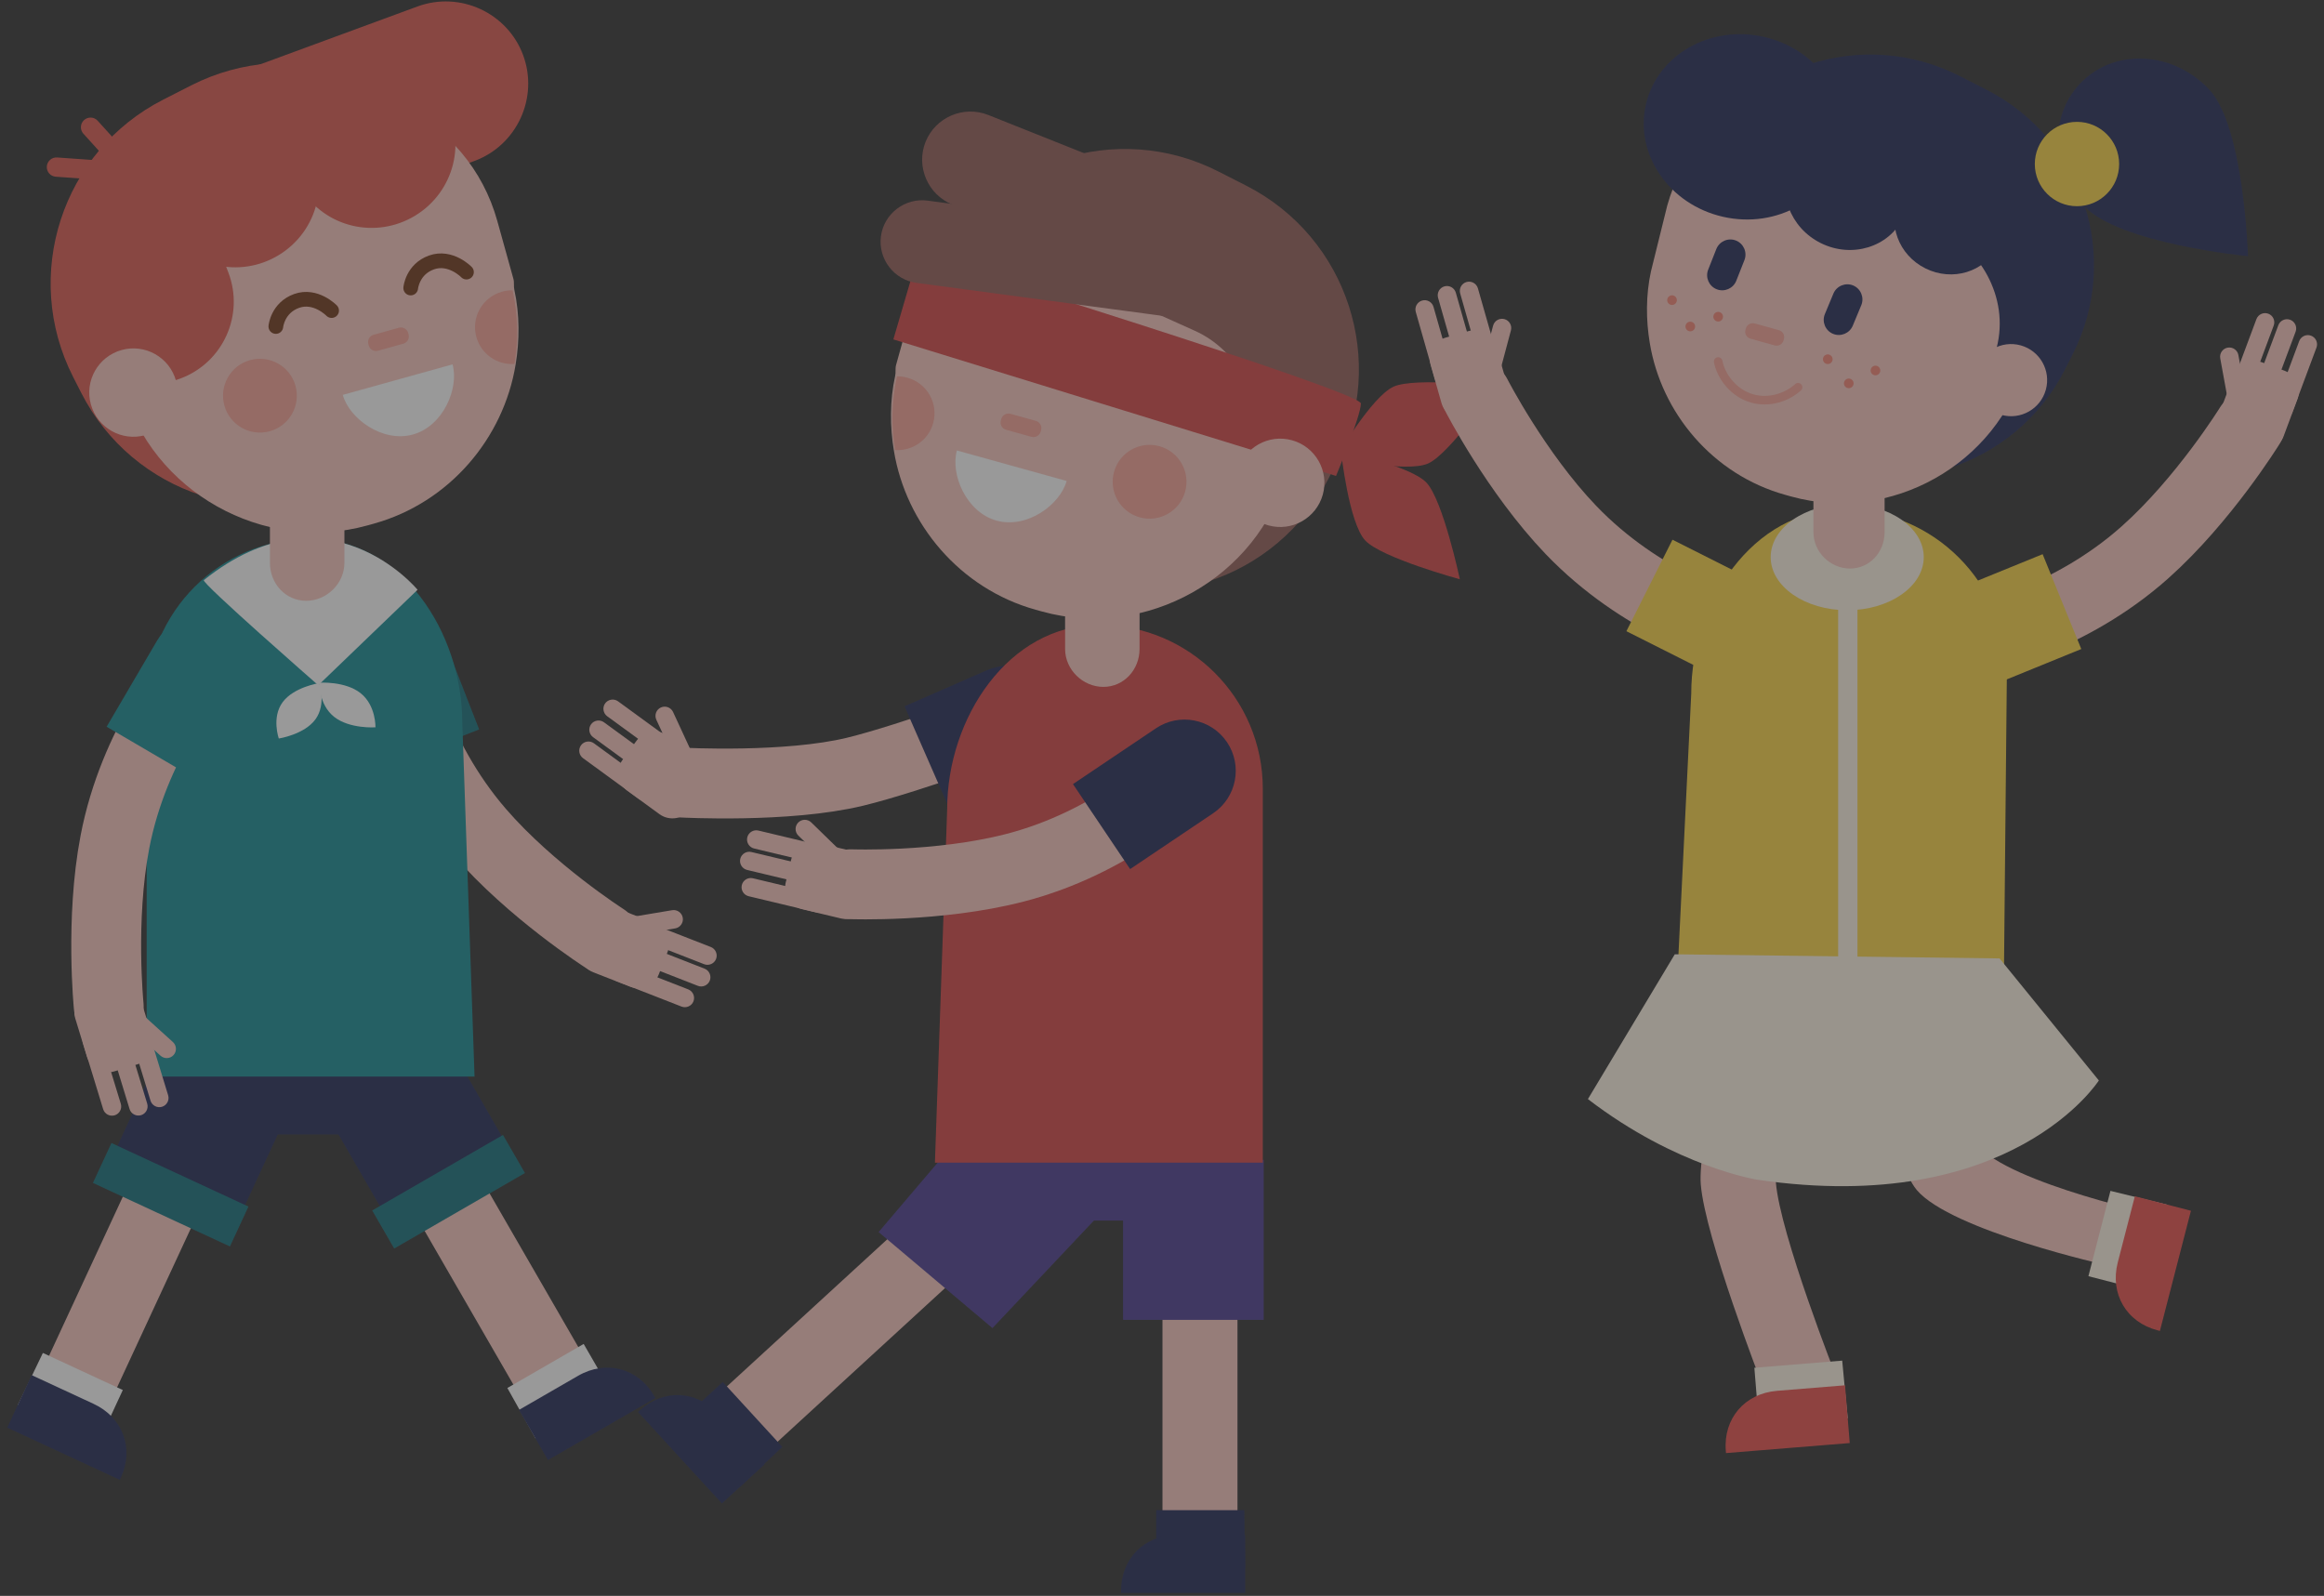 <svg
  width="166"
  height="114"
  viewBox="0 0 166 114"
  fill="none"
  xmlns="http://www.w3.org/2000/svg">
  <rect x="0" y="0" width="166" height="114" fill="#333333" stroke="none"/>
  <g opacity="0.5">
    <path
      d="M61.182 60.871L58.415 60.21C57.575 60.009 56.723 60.533 56.522 61.373L56.121 63.051C55.92 63.891 56.444 64.743 57.284 64.944L60.051 65.605C60.891 65.806 61.743 65.283 61.944 64.443L62.345 62.764C62.546 61.924 62.023 61.072 61.182 60.871Z"
      fill="#F9C8C0"/>
    <path
      d="M58.605 63.892L53.78 62.739C53.428 62.655 53.071 62.874 52.987 63.227C52.903 63.579 53.122 63.936 53.474 64.02L58.298 65.173C58.65 65.257 59.008 65.038 59.092 64.686C59.176 64.333 58.957 63.976 58.605 63.892Z"
      fill="#F9C8C0"/>
    <path
      d="M57.544 61.788L53.671 60.863C53.319 60.779 52.962 60.998 52.877 61.35C52.793 61.702 53.013 62.059 53.365 62.144L57.238 63.069C57.59 63.154 57.947 62.934 58.032 62.582C58.116 62.23 57.897 61.872 57.544 61.788Z"
      fill="#F9C8C0"/>
    <path
      d="M58.755 60.425L54.171 59.33C53.819 59.246 53.462 59.465 53.377 59.817C53.293 60.17 53.513 60.527 53.865 60.611L58.449 61.707C58.801 61.791 59.159 61.571 59.243 61.219C59.328 60.867 59.108 60.51 58.755 60.425Z"
      fill="#F9C8C0"/>
    <path
      d="M61.321 62.038L57.946 58.748C57.686 58.495 57.267 58.5 57.014 58.759C56.761 59.019 56.767 59.438 57.026 59.691L60.401 62.981C60.66 63.234 61.079 63.229 61.332 62.969C61.585 62.71 61.58 62.291 61.321 62.038Z"
      fill="#F9C8C0"/>
    <path
      d="M49.975 54.226L47.677 52.549C46.979 52.04 45.991 52.194 45.482 52.892L44.464 54.286C43.955 54.984 44.109 55.972 44.807 56.482L47.105 58.159C47.803 58.668 48.791 58.514 49.301 57.816L50.318 56.422C50.827 55.723 50.673 54.736 49.975 54.226Z"
      fill="#F9C8C0"/>
    <path
      d="M46.428 56.019L42.421 53.095C42.129 52.882 41.714 52.946 41.501 53.239C41.287 53.531 41.352 53.945 41.645 54.159L45.651 57.083C45.944 57.296 46.358 57.231 46.571 56.939C46.785 56.647 46.72 56.233 46.428 56.019Z"
      fill="#F9C8C0"/>
    <path
      d="M46.357 53.943L43.14 51.595C42.847 51.382 42.433 51.446 42.22 51.739C42.006 52.032 42.071 52.445 42.363 52.659L45.58 55.007C45.873 55.22 46.287 55.155 46.5 54.863C46.715 54.57 46.65 54.156 46.357 53.943Z"
      fill="#F9C8C0"/>
    <path
      d="M47.955 52.878L44.148 50.099C43.855 49.886 43.441 49.951 43.227 50.243C43.014 50.536 43.079 50.95 43.371 51.164L47.179 53.942C47.471 54.156 47.885 54.091 48.099 53.798C48.312 53.506 48.247 53.092 47.955 52.878Z"
      fill="#F9C8C0"/>
    <path
      d="M50.055 55.139L48.076 50.861C47.924 50.532 47.531 50.388 47.202 50.539C46.873 50.692 46.729 51.085 46.881 51.413L48.859 55.692C49.011 56.02 49.405 56.165 49.734 56.013C50.062 55.861 50.207 55.468 50.055 55.139Z"
      fill="#F9C8C0"/>
    <path
      d="M72.739 51.306C72.739 51.306 64.999 54.176 61.08 55.126C56.204 56.308 48.734 55.904 48.734 55.904"
      stroke="#F9C8C0"
      stroke-width="4.989"
      stroke-miterlimit="10"
      stroke-linecap="round"
      stroke-linejoin="round"/>
    <path
      d="M67.71 57.535L64.609 50.453L70.478 47.884C72.434 47.027 74.713 47.919 75.569 49.874C76.426 51.83 75.534 54.109 73.579 54.965L67.71 57.535Z"
      fill="#242B57"/>
    <path
      d="M83.034 109.058H88.391V82.462H83.034V109.058Z"
      fill="#F9C8C0"/>
    <path
      d="M88.88 107.876C88.88 108.467 88.941 112.013 88.941 112.013H82.586V107.876H88.88Z"
      fill="#242B57"/>
    <path
      d="M80.078 113.786H88.944V109.649H84.067C81.757 109.649 80.078 111.313 80.078 113.624V113.786H80.078Z"
      fill="#242B57"/>
    <path
      d="M51.042 99.846L54.664 103.793L74.26 85.812L70.638 81.865L51.042 99.846Z"
      fill="#F9C8C0"/>
    <path
      d="M55.882 103.358C55.447 103.757 52.875 106.199 52.875 106.199L48.578 101.517L51.627 98.72L55.882 103.358Z"
      fill="#242B57"/>
    <path
      d="M45.57 100.866L51.564 107.398L54.613 104.601L51.316 101.008C49.754 99.306 47.393 99.194 45.691 100.756L45.57 100.866Z"
      fill="#242B57"/>
    <path
      d="M70.89 94.871L62.758 88.012L67.631 82.285L79.784 85.442L70.89 94.871Z"
      fill="#4D3E91"/>
    <path
      d="M90.266 82.857H80.219V94.282H90.266V82.857Z"
      fill="#4D3E91"/>
    <path
      d="M90.022 82.461H68.859V87.19H90.022V82.461Z"
      fill="#4D3E91"/>
    <path
      d="M90.2 83.053H66.781L67.656 57.786C67.656 51.319 72.024 44.636 78.491 44.636C84.958 44.636 90.2 49.878 90.2 56.345L90.2 83.053Z"
      fill="#D64747"/>
    <path
      d="M75.065 40.648L73.081 39.637C65.83 35.943 62.946 27.071 66.64 19.82L67.214 18.693C70.908 11.442 79.78 8.558 87.031 12.252L89.016 13.263C96.266 16.957 99.15 25.829 95.456 33.08L94.882 34.207C91.189 41.458 82.316 44.342 75.065 40.648Z"
      fill="#965F5A"/>
    <path
      d="M65.155 21.939L64.005 26.075C63.935 26.327 63.999 26.608 63.939 26.853C63.551 28.628 63.563 30.492 63.85 32.2C64.708 37.429 68.559 42.05 73.979 43.557L74.427 43.681C81.862 45.748 89.841 41.267 91.908 33.831L93.058 29.694C95.124 22.258 90.41 14.998 82.974 12.931L82.527 12.807C75.091 10.741 67.222 14.503 65.155 21.939Z"
      fill="#F9C8C0"/>
    <path
      d="M68.349 32.179C67.874 33.887 69.014 36.587 71.179 37.189C73.344 37.791 75.715 36.066 76.189 34.358L68.349 32.179Z"
      fill="white"/>
    <path
      opacity="0.66"
      d="M71.862 30.7L73.675 31.204C73.961 31.283 74.257 31.116 74.336 30.83L74.365 30.726C74.445 30.44 74.277 30.144 73.991 30.065L72.178 29.561C71.893 29.481 71.597 29.648 71.517 29.934L71.488 30.039C71.409 30.325 71.577 30.621 71.862 30.7Z"
      fill="#F59082"/>
    <path
      opacity="0.66"
      d="M79.573 33.709C79.184 35.112 80.005 36.565 81.407 36.955C82.81 37.345 84.263 36.524 84.653 35.121C85.043 33.718 84.222 32.265 82.819 31.875C81.416 31.485 79.963 32.306 79.573 33.709Z"
      fill="#F59082"/>
    <path
      opacity="0.66"
      d="M64.065 26.888C63.677 28.662 63.646 30.44 63.933 32.148C65.161 32.236 66.315 31.453 66.656 30.226C67.047 28.82 66.223 27.374 64.817 26.983C64.565 26.913 64.312 26.878 64.065 26.888Z"
      fill="#F59082"/>
    <path
      d="M78.821 49.068H78.803C80.284 49.068 81.397 47.835 81.397 46.354V40.203H76.078V46.354C76.078 47.835 77.34 49.068 78.821 49.068Z"
      fill="#F9C8C0"/>
    <path
      d="M80.27 19.493L68.035 14.613C66.275 13.911 65.409 11.897 66.111 10.137C66.813 8.377 68.828 7.511 70.588 8.213L82.823 13.093C84.583 13.795 85.448 15.809 84.746 17.569C84.044 19.329 82.03 20.195 80.27 19.493Z"
      fill="#965F5A"/>
    <path
      d="M78.835 20.699L85.335 23.624C88.444 25.023 90.164 28.393 89.474 31.731L90.656 38.233C90.656 38.233 94.005 35.474 95.384 29.367C96.763 23.26 93.02 10.848 78.047 12.03L78.835 20.699Z"
      fill="#965F5A"/>
    <path
      d="M63.812 24.245L95.432 33.997C95.432 33.997 97.206 29.712 97.206 28.825C97.206 27.939 65.586 18.187 65.586 18.187L63.812 24.245Z"
      fill="#D64747"/>
    <path
      d="M88.405 33.645C87.939 35.324 88.921 37.063 90.6 37.53C92.279 37.996 94.018 37.014 94.485 35.335C94.951 33.656 93.969 31.917 92.29 31.45C90.611 30.983 88.872 31.966 88.405 33.645Z"
      fill="#F9C8C0"/>
    <path
      d="M84.045 55.693C84.045 55.693 79.524 60.184 72.463 61.997C66.996 63.4 60.773 63.164 60.773 63.164"
      stroke="#F9C8C0"
      stroke-width="4.989"
      stroke-miterlimit="10"
      stroke-linecap="round"
      stroke-linejoin="round"/>
    <path
      d="M80.723 62.082L76.641 56.011L82.568 52.025C84.245 50.897 86.518 51.343 87.645 53.019C88.773 54.696 88.328 56.969 86.651 58.096L80.723 62.082Z"
      fill="#242B57"/>
    <path
      d="M83.791 22.665L65.469 20.208C63.853 19.991 62.708 18.492 62.925 16.876C63.141 15.26 64.641 14.115 66.257 14.332L84.579 16.789C86.195 17.006 87.34 18.505 87.124 20.121C86.907 21.737 85.407 22.882 83.791 22.665Z"
      fill="#965F5A"/>
    <path
      d="M97.522 38.613C96.344 37.368 95.789 32.257 95.789 32.257C95.789 32.257 100.715 33.236 101.892 34.481C103.07 35.726 104.275 41.378 104.275 41.378C104.275 41.378 98.699 39.859 97.522 38.613Z"
      fill="#D64747"/>
    <path
      d="M102.019 33.103C100.458 33.81 95.445 32.668 95.445 32.668C95.445 32.668 97.977 28.33 99.538 27.623C101.099 26.917 106.835 27.621 106.835 27.621C106.835 27.621 103.58 32.396 102.019 33.103Z"
      fill="#D64747"/>
    <path
      d="M33.882 11.5L20.843 16.297C20.818 16.307 20.79 16.294 20.78 16.268L16.753 5.323C16.744 5.297 16.757 5.269 16.782 5.26L29.821 0.463C32.857 -0.654 36.254 0.916 37.37 3.951C38.487 6.986 36.918 10.383 33.882 11.5Z"
      fill="#DD5C52"/>
    <path
      d="M44.145 64.919L46.795 65.954C47.6 66.269 48.001 67.185 47.687 67.989L47.059 69.596C46.744 70.401 45.829 70.803 45.024 70.488L42.374 69.453C41.569 69.139 41.168 68.223 41.482 67.418L42.11 65.811C42.424 65.006 43.34 64.605 44.145 64.919Z"
      fill="#F9C8C0"/>
    <path
      d="M44.539 68.871L49.159 70.676C49.496 70.808 49.664 71.192 49.532 71.529C49.401 71.866 49.017 72.035 48.679 71.903L44.059 70.098C43.722 69.966 43.554 69.582 43.685 69.245C43.817 68.907 44.201 68.739 44.539 68.871Z"
      fill="#F9C8C0"/>
    <path
      d="M46.617 67.746L50.326 69.195C50.663 69.327 50.832 69.711 50.7 70.048C50.568 70.385 50.184 70.554 49.847 70.422L46.138 68.973C45.8 68.841 45.632 68.457 45.764 68.12C45.895 67.782 46.279 67.614 46.617 67.746Z"
      fill="#F9C8C0"/>
    <path
      d="M46.382 65.934L50.773 67.649C51.11 67.781 51.279 68.165 51.147 68.502C51.015 68.84 50.631 69.008 50.294 68.876L45.903 67.161C45.566 67.029 45.398 66.645 45.529 66.308C45.661 65.97 46.045 65.802 46.382 65.934Z"
      fill="#F9C8C0"/>
    <path
      d="M43.362 65.797L48.011 65.019C48.368 64.959 48.71 65.202 48.769 65.56C48.829 65.917 48.586 66.258 48.229 66.318L43.58 67.096C43.222 67.155 42.881 66.912 42.822 66.555C42.762 66.198 43.005 65.857 43.362 65.797Z"
      fill="#F9C8C0"/>
    <path
      d="M28.328 47.625C28.328 47.625 29.48 53.892 34.245 59.409C37.935 63.68 43.181 67.035 43.181 67.035"
      stroke="#F9C8C0"
      stroke-width="4.989"
      stroke-miterlimit="10"
      stroke-linecap="round"
      stroke-linejoin="round"/>
    <path
      d="M27.409 54.767L34.225 52.108L31.63 45.453C30.896 43.571 28.775 42.64 26.893 43.374C25.01 44.108 24.079 46.229 24.814 48.111L27.409 54.767Z"
      fill="#16727D"/>
    <path
      d="M19.055 76.053L14.195 73.799L3.004 97.926L7.864 100.18L19.055 76.053Z"
      fill="#F9C8C0"/>
    <path
      d="M3.063 96.646C2.814 97.182 1.267 100.374 1.267 100.374L7.032 103.048L8.773 99.295L3.063 96.646Z"
      fill="white"/>
    <path
      d="M8.559 105.713L0.517 101.983L2.258 98.23L6.682 100.282C8.777 101.254 9.6 103.47 8.628 105.566L8.559 105.713Z"
      fill="#242B57"/>
    <path
      d="M7.518 83.731L16.633 87.959L21.44 77.595L12.325 73.367L7.518 83.731Z"
      fill="#242B57"/>
    <path
      d="M28.6 74.216L23.961 76.894L37.259 99.927L41.898 97.248L28.6 74.216Z"
      fill="#F9C8C0"/>
    <path
      d="M36.24 99.15C36.535 99.662 38.256 102.763 38.256 102.763L43.759 99.586L41.691 96.003L36.24 99.15Z"
      fill="white"/>
    <path
      d="M46.817 99.866L39.139 104.299L37.07 100.716L41.294 98.278C43.294 97.123 45.58 97.724 46.735 99.725L46.817 99.866Z"
      fill="#242B57"/>
    <path
      d="M28.236 88.073L36.938 83.049L31.225 73.155L22.524 78.179L28.236 88.073Z"
      fill="#242B57"/>
    <path
      d="M10.65 81.04H31.812V76.311H10.65V81.04Z"
      fill="#242B57"/>
    <path
      d="M10.477 76.903H33.896L33.021 51.636C33.021 45.169 28.653 38.486 22.186 38.486C15.719 38.486 10.477 43.728 10.477 50.195L10.477 76.903Z"
      fill="#178D96"/>
    <path
      d="M10.036 71.344L10.867 74.064C11.12 74.891 10.65 75.773 9.824 76.026L8.174 76.53C7.348 76.783 6.465 76.313 6.212 75.487L5.381 72.766C5.128 71.94 5.598 71.057 6.424 70.805L8.074 70.3C8.901 70.048 9.784 70.517 10.036 71.344Z"
      fill="#F9C8C0"/>
    <path
      d="M7.179 74.105L8.629 78.848C8.734 79.195 8.538 79.564 8.191 79.67C7.845 79.776 7.475 79.579 7.369 79.233L5.919 74.49C5.813 74.143 6.01 73.773 6.357 73.667C6.703 73.562 7.073 73.758 7.179 74.105Z"
      fill="#F9C8C0"/>
    <path
      d="M9.351 75.03L10.515 78.838C10.621 79.185 10.424 79.555 10.078 79.661C9.731 79.767 9.361 79.57 9.255 79.223L8.091 75.415C7.985 75.068 8.182 74.698 8.529 74.593C8.875 74.487 9.245 74.683 9.351 75.03Z"
      fill="#F9C8C0"/>
    <path
      d="M10.632 73.732L12.01 78.24C12.116 78.586 11.919 78.956 11.573 79.062C11.226 79.168 10.856 78.971 10.75 78.624L9.372 74.117C9.266 73.77 9.463 73.4 9.81 73.294C10.156 73.188 10.526 73.385 10.632 73.732Z"
      fill="#F9C8C0"/>
    <path
      d="M8.858 71.274L12.351 74.438C12.62 74.681 12.641 75.1 12.397 75.368C12.154 75.637 11.736 75.657 11.467 75.414L7.974 72.25C7.705 72.007 7.684 71.588 7.928 71.32C8.171 71.051 8.589 71.031 8.858 71.274Z"
      fill="#F9C8C0"/>
    <path
      d="M13.78 48.202C13.78 48.202 9.579 52.992 8.207 60.152C7.145 65.695 7.767 71.891 7.767 71.891"
      stroke="#F9C8C0"
      stroke-width="4.989"
      stroke-miterlimit="10"
      stroke-linecap="round"
      stroke-linejoin="round"/>
    <path
      d="M7.617 51.913L13.93 55.611L17.541 49.447C18.562 47.704 17.977 45.463 16.234 44.442C14.491 43.421 12.249 44.006 11.228 45.749L7.617 51.913Z"
      fill="#178D96"/>
    <path
      d="M14.559 41.441C14.342 41.614 22.735 48.951 22.735 48.951L29.827 42.13C29.827 42.13 23.424 34.348 14.559 41.441Z"
      fill="white"/>
    <path
      d="M25.617 34.499L27.601 33.488C34.852 29.794 37.736 20.922 34.042 13.671L33.468 12.544C29.774 5.293 20.902 2.409 13.651 6.103L11.667 7.114C4.416 10.807 1.532 19.679 5.226 26.93L5.8 28.058C9.494 35.308 18.366 38.192 25.617 34.499Z"
      fill="#DD5C52"/>
    <path
      d="M35.523 15.789L36.673 19.925C36.743 20.177 36.679 20.458 36.739 20.704C37.127 22.478 37.115 24.343 36.828 26.051C35.971 31.279 32.12 35.9 26.699 37.407L26.252 37.531C18.816 39.598 10.838 35.117 8.771 27.681L7.621 23.544C5.554 16.108 10.269 8.849 17.704 6.782L18.151 6.657C25.587 4.591 33.456 8.353 35.523 15.789Z"
      fill="#F9C8C0"/>
    <path
      d="M32.325 26.028C32.8 27.737 31.659 30.437 29.495 31.039C27.329 31.64 24.959 29.916 24.484 28.208L32.325 26.028Z"
      fill="white"/>
    <path
      opacity="0.66"
      d="M28.811 24.551L26.999 25.054C26.713 25.134 26.417 24.967 26.338 24.681L26.309 24.576C26.23 24.291 26.396 23.995 26.682 23.916L28.495 23.411C28.781 23.332 29.077 23.499 29.156 23.785L29.185 23.89C29.264 24.175 29.097 24.471 28.811 24.551Z"
      fill="#F59082"/>
    <path
      opacity="0.66"
      d="M21.106 27.559C21.496 28.962 20.675 30.415 19.272 30.805C17.87 31.195 16.417 30.374 16.027 28.971C15.637 27.568 16.458 26.115 17.86 25.725C19.263 25.336 20.716 26.157 21.106 27.559Z"
      fill="#F59082"/>
    <path
      opacity="0.66"
      d="M36.618 20.738C37.006 22.513 37.037 24.29 36.75 25.999C35.522 26.086 34.368 25.304 34.027 24.077C33.636 22.671 34.46 21.225 35.866 20.834C36.118 20.764 36.371 20.728 36.618 20.738Z"
      fill="#F59082"/>
    <path
      d="M21.858 42.918H21.875C20.394 42.918 19.281 41.685 19.281 40.204V34.052H24.601V40.204C24.601 41.685 23.339 42.918 21.858 42.918Z"
      fill="#F9C8C0"/>
    <path
      d="M21.353 14.844L14.853 17.77C11.744 19.169 10.024 22.539 10.714 25.877L9.532 32.378C9.532 32.378 6.183 29.62 4.804 23.513C3.425 17.405 7.168 4.994 22.141 6.176L21.353 14.844Z"
      fill="#DD5C52"/>
    <path
      d="M23.686 22.186C23.686 22.186 22.549 21.008 21.186 21.497C19.823 21.987 19.703 23.323 19.703 23.323"
      stroke="#72391B"
      stroke-width="1.05"
      stroke-miterlimit="10"
      stroke-linecap="round"
      stroke-linejoin="round"/>
    <path
      d="M33.319 19.437C33.319 19.437 32.182 18.259 30.819 18.748C29.455 19.238 29.336 20.574 29.336 20.574"
      stroke="#72391B"
      stroke-width="1.05"
      stroke-miterlimit="10"
      stroke-linecap="round"
      stroke-linejoin="round"/>
    <path
      d="M22.533 51.383C21.736 52.476 19.915 52.755 19.915 52.755C19.915 52.755 19.385 51.262 20.182 50.168C20.979 49.075 22.8 48.796 22.8 48.796C22.8 48.796 23.329 50.29 22.533 51.383Z"
      fill="white"/>
    <path
      d="M25.758 49.516C26.866 50.397 26.818 51.955 26.818 51.955C26.818 51.955 24.974 52.086 23.865 51.206C22.757 50.326 22.805 48.768 22.805 48.768C22.805 48.768 24.649 48.636 25.758 49.516Z"
      fill="white"/>
    <path
      d="M17.746 86.19L7.961 81.651L6.639 84.5L16.424 89.039L17.746 86.19Z"
      fill="#16727D"/>
    <path
      d="M35.927 81.075L26.586 86.468L28.156 89.188L37.497 83.794L35.927 81.075Z"
      fill="#16727D"/>
    <path
      d="M19.921 18.217C22.726 16.504 23.622 12.859 21.923 10.077C20.223 7.294 16.571 6.427 13.766 8.14C10.961 9.853 10.065 13.498 11.765 16.28C13.464 19.063 17.116 19.93 19.921 18.217Z"
      fill="#DD5C52"/>
    <path
      d="M29.664 15.399C32.472 13.685 33.372 10.043 31.676 7.265C29.979 4.486 26.328 3.623 23.521 5.337C20.713 7.051 19.813 10.693 21.509 13.472C23.206 16.25 26.857 17.113 29.664 15.399Z"
      fill="#DD5C52"/>
    <path
      d="M16.317 19.481C17.462 22.504 15.938 25.884 12.915 27.029C9.891 28.173 6.512 26.65 5.367 23.626L5.021 22.714C3.877 19.69 5.4 16.311 8.424 15.166C11.448 14.021 14.827 15.545 15.972 18.568L16.317 19.481Z"
      fill="#DD5C52"/>
    <path
      d="M24.177 13.374L13.683 17.347C11.541 18.158 9.147 17.079 8.336 14.937L8.129 14.39C7.318 12.248 8.397 9.855 10.539 9.044L21.033 5.071C23.175 4.26 25.569 5.339 26.379 7.481L26.587 8.028C27.398 10.17 26.319 12.564 24.177 13.374Z"
      fill="#DD5C52"/>
    <path
      d="M9.593 12.968C9.769 12.912 9.92 12.787 10.004 12.614C10.127 12.361 10.084 12.06 9.895 11.851L6.977 8.626C6.723 8.344 6.288 8.322 6.005 8.578C5.724 8.833 5.702 9.268 5.957 9.55L7.728 11.507L4.081 11.25C3.7 11.224 3.373 11.509 3.345 11.888C3.319 12.267 3.605 12.596 3.983 12.623L9.336 12.999C9.425 13.006 9.512 12.994 9.593 12.968Z"
      fill="#DD5C52"/>
    <path
      d="M12.571 27.199C13.037 28.878 12.055 30.617 10.376 31.084C8.697 31.551 6.958 30.568 6.491 28.889C6.024 27.21 7.007 25.471 8.686 25.004C10.365 24.537 12.104 25.52 12.571 27.199Z"
      fill="#F9C8C0"/>
    <path
      d="M143.114 72.157H119.695L120.803 49.55C120.803 43.083 125.171 36.4 131.638 36.4C138.105 36.4 143.347 41.642 143.347 48.109L143.114 72.157Z"
      fill="#FBD648"/>
    <path
      d="M131.944 43.591C134.963 43.591 137.411 41.893 137.411 39.798C137.411 37.704 134.963 36.006 131.944 36.006C128.924 36.006 126.477 37.704 126.477 39.798C126.477 41.893 128.924 43.591 131.944 43.591Z"
      fill="#FFF5E6"/>
    <path
      d="M132.676 42.507H131.297V69.596H132.676V42.507Z"
      fill="#FFF5E6"/>
    <path
      d="M107.646 27.46L106.866 24.724C106.63 23.893 105.756 23.407 104.925 23.643L103.265 24.116C102.434 24.353 101.948 25.227 102.185 26.058L102.964 28.794C103.201 29.625 104.075 30.111 104.906 29.874L106.565 29.401C107.396 29.164 107.883 28.291 107.646 27.46Z"
      fill="#F9C8C0"/>
    <path
      d="M103.753 26.692L102.393 21.922C102.294 21.574 101.928 21.37 101.58 21.47C101.231 21.569 101.027 21.935 101.127 22.283L102.486 27.053C102.585 27.402 102.951 27.605 103.3 27.506C103.648 27.407 103.852 27.041 103.753 26.692Z"
      fill="#F9C8C0"/>
    <path
      d="M105.078 24.739L103.987 20.91C103.888 20.561 103.522 20.358 103.173 20.457C102.825 20.556 102.621 20.922 102.72 21.271L103.812 25.1C103.911 25.449 104.277 25.653 104.626 25.553C104.974 25.454 105.178 25.088 105.078 24.739Z"
      fill="#F9C8C0"/>
    <path
      d="M106.857 25.132L105.565 20.599C105.466 20.25 105.1 20.046 104.751 20.146C104.403 20.245 104.199 20.611 104.299 20.96L105.59 25.493C105.69 25.841 106.056 26.045 106.404 25.946C106.752 25.846 106.956 25.48 106.857 25.132Z"
      fill="#F9C8C0"/>
    <path
      d="M106.709 28.155L107.923 23.601C108.017 23.251 107.806 22.888 107.457 22.795C107.107 22.701 106.744 22.911 106.651 23.261L105.436 27.816C105.343 28.166 105.553 28.529 105.903 28.622C106.253 28.715 106.615 28.505 106.709 28.155Z"
      fill="#F9C8C0"/>
    <path
      d="M123.37 44.853C123.37 44.853 117.24 43.113 112.2 37.846C108.297 33.769 105.453 28.229 105.453 28.229"
      stroke="#F9C8C0"
      stroke-width="4.989"
      stroke-miterlimit="10"
      stroke-linecap="round"
      stroke-linejoin="round"/>
    <path
      d="M116.172 45.089L119.463 38.554L125.843 41.768C127.648 42.677 128.374 44.877 127.465 46.681C126.556 48.485 124.356 49.211 122.552 48.302L116.172 45.089Z"
      fill="#FBD648"/>
    <path
      d="M150.543 90.392L154.62 86.916C154.62 86.916 143.604 84.6 141.177 81.753C139.291 79.54 138.186 70.308 138.186 70.308L134.109 73.783C134.109 73.783 135.076 82.854 136.917 85.013C139.389 87.914 150.543 90.392 150.543 90.392Z"
      fill="#F9C8C0"/>
    <path
      d="M150.746 85.069C151.319 85.217 154.767 86.046 154.767 86.046L153.178 92.198L149.172 91.163L150.746 85.069Z"
      fill="#FFF5E6"/>
    <path
      d="M154.278 95.073L156.495 86.489L152.49 85.455L151.27 90.176C150.692 92.413 151.883 94.454 154.12 95.032L154.278 95.073Z"
      fill="#EA524E"/>
    <path
      d="M125.847 98.847L131.187 98.414C131.187 98.414 127.149 88.182 126.846 84.453C126.611 81.555 129.034 71.905 129.034 71.905L123.695 72.338C123.695 72.338 121.254 81.777 121.484 84.605C121.792 88.404 125.847 98.847 125.847 98.847Z"
      fill="#F9C8C0"/>
    <path
      d="M131.586 97.195C131.634 97.785 131.981 101.314 131.981 101.314L125.647 101.829L125.312 97.705L131.586 97.195Z"
      fill="#FFF5E6"/>
    <path
      d="M123.286 103.799L132.123 103.082L131.788 98.958L126.927 99.353C124.625 99.54 123.086 101.335 123.273 103.637L123.286 103.799Z"
      fill="#EA524E"/>
    <path
      d="M128.55 32.57L126.653 31.603C119.724 28.074 116.968 19.595 120.498 12.666L121.047 11.589C124.576 4.66 133.055 1.904 139.984 5.434L141.88 6.4C148.809 9.93 151.565 18.408 148.035 25.337L147.487 26.415C143.957 33.344 135.479 36.099 128.55 32.57Z"
      fill="#242B57"/>
    <path
      d="M119.088 14.69C119.088 14.69 117.983 19.152 117.926 19.387C117.555 21.083 117.567 22.864 117.841 24.497C118.661 29.493 122.341 33.909 127.52 35.349L127.947 35.468C135.053 37.443 142.677 33.161 144.653 26.055L145.751 22.102C147.726 14.996 143.221 8.059 136.115 6.084L135.688 5.965C128.582 3.989 121.063 7.584 119.088 14.69Z"
      fill="#F9C8C0"/>
    <path
      opacity="0.66"
      d="M122.727 25.824C122.933 26.894 123.832 28.097 125.171 28.469C126.398 28.81 127.669 28.363 128.434 27.662"
      stroke="#F59082"
      stroke-width="0.613"
      stroke-miterlimit="10"
      stroke-linecap="round"
      stroke-linejoin="round"/>
    <path
      opacity="0.66"
      d="M125.032 24.193L126.764 24.675C127.037 24.75 127.32 24.591 127.396 24.318L127.424 24.218C127.499 23.945 127.34 23.662 127.067 23.586L125.334 23.105C125.062 23.029 124.779 23.189 124.703 23.462L124.675 23.562C124.599 23.835 124.759 24.118 125.032 24.193Z"
      fill="#F59082"/>
    <path
      d="M132.152 40.615H132.135C133.551 40.615 134.614 39.437 134.614 38.022V32.144H129.531V38.022C129.531 39.437 130.737 40.615 132.152 40.615Z"
      fill="#F9C8C0"/>
    <path
      d="M132.17 13.506L138.382 16.302C141.353 17.638 143.56 21.178 142.619 24.849L143.466 30.262C143.466 30.262 146.667 27.626 147.985 21.79C149.303 15.954 144.69 2.587 128.594 5.129L132.17 13.506Z"
      fill="#242B57"/>
    <path
      d="M141.165 26.465C140.784 27.836 141.586 29.256 142.958 29.637C144.329 30.018 145.749 29.216 146.13 27.845C146.511 26.474 145.709 25.053 144.338 24.672C142.967 24.291 141.546 25.093 141.165 26.465Z"
      fill="#F9C8C0"/>
    <path
      d="M131.514 10.645C132.32 7.096 129.849 3.51 125.996 2.635C122.143 1.76 118.366 3.928 117.56 7.477C116.755 11.026 119.225 14.612 123.078 15.487C126.931 16.361 130.708 14.194 131.514 10.645Z"
      fill="#242B57"/>
    <path
      d="M135.94 15.571C136.976 13.483 136.023 10.9 133.811 9.803C131.599 8.706 128.966 9.51 127.93 11.599C126.894 13.688 127.848 16.27 130.06 17.367C132.272 18.464 134.904 17.66 135.94 15.571Z"
      fill="#242B57"/>
    <path
      d="M142.666 17.604C143.571 15.779 142.74 13.524 140.81 12.567C138.88 11.611 136.582 12.314 135.677 14.138C134.772 15.963 135.604 18.218 137.534 19.174C139.464 20.131 141.762 19.428 142.666 17.604Z"
      fill="#242B57"/>
    <path
      d="M160.57 18.301C160.57 18.301 151.384 17.411 148.885 14.737C146.386 12.062 146.358 8.028 148.821 5.726C151.285 3.425 155.308 3.727 157.807 6.402C160.306 9.076 160.57 18.301 160.57 18.301Z"
      fill="#242B57"/>
    <path
      d="M148.356 14.73C150.02 14.73 151.368 13.381 151.368 11.717C151.368 10.054 150.02 8.705 148.356 8.705C146.692 8.705 145.344 10.054 145.344 11.717C145.344 13.381 146.692 14.73 148.356 14.73Z"
      fill="#FBD648"/>
    <path
      d="M122.62 20.663C122.068 20.446 121.795 19.816 122.012 19.264L122.595 17.789C122.813 17.237 123.443 16.963 123.994 17.181C124.546 17.399 124.82 18.029 124.602 18.581L124.02 20.056C123.802 20.608 123.172 20.881 122.62 20.663Z"
      fill="#242B57"/>
    <path
      d="M130.93 23.847C130.382 23.619 130.12 22.985 130.348 22.437L130.957 20.973C131.185 20.425 131.82 20.163 132.367 20.391C132.915 20.619 133.177 21.253 132.949 21.802L132.34 23.266C132.112 23.813 131.477 24.075 130.93 23.847Z"
      fill="#242B57"/>
    <g opacity="0.7">
      <path
        d="M132.348 27.204C132.448 27.366 132.398 27.578 132.237 27.678C132.075 27.779 131.863 27.729 131.763 27.568C131.662 27.406 131.712 27.194 131.873 27.093C132.035 26.993 132.247 27.043 132.348 27.204Z"
        fill="#F46856"/>
      <path
        d="M134.254 26.284C134.354 26.446 134.305 26.658 134.143 26.759C133.982 26.859 133.769 26.809 133.669 26.648C133.569 26.486 133.618 26.274 133.78 26.174C133.941 26.073 134.154 26.123 134.254 26.284Z"
        fill="#F46856"/>
      <path
        d="M130.848 25.48C130.948 25.641 130.898 25.854 130.737 25.954C130.575 26.054 130.363 26.004 130.263 25.843C130.162 25.681 130.212 25.469 130.373 25.369C130.535 25.268 130.747 25.318 130.848 25.48Z"
        fill="#F46856"/>
    </g>
    <g opacity="0.7">
      <path
        d="M121.046 23.176C121.128 23.348 121.055 23.554 120.883 23.635C120.711 23.716 120.505 23.644 120.424 23.472C120.343 23.3 120.415 23.094 120.587 23.013C120.759 22.931 120.965 23.004 121.046 23.176Z"
        fill="#F46856"/>
      <path
        d="M123.038 22.476C123.12 22.647 123.047 22.853 122.875 22.934C122.703 23.016 122.498 22.943 122.416 22.771C122.335 22.599 122.408 22.394 122.58 22.312C122.751 22.231 122.957 22.304 123.038 22.476Z"
        fill="#F46856"/>
      <path
        d="M119.742 21.293C119.823 21.464 119.75 21.67 119.578 21.751C119.406 21.833 119.201 21.76 119.119 21.588C119.038 21.416 119.111 21.21 119.283 21.129C119.455 21.047 119.66 21.121 119.742 21.293Z"
        fill="#F46856"/>
    </g>
    <path
      d="M142.826 68.464L149.918 77.182C149.918 77.182 143.712 86.934 125.538 84.274C125.538 84.274 119.776 83.388 113.422 78.512L119.628 68.169L142.826 68.464Z"
      fill="#FFF5E6"/>
    <path
      d="M158.552 29.468L159.547 26.803C159.849 25.993 160.759 25.578 161.568 25.881L163.184 26.484C163.994 26.786 164.409 27.696 164.107 28.505L163.112 31.17C162.81 31.98 161.9 32.395 161.091 32.093L159.474 31.489C158.665 31.187 158.25 30.278 158.552 29.468Z"
      fill="#F9C8C0"/>
    <path
      d="M162.495 29.013L164.229 24.367C164.356 24.027 164.737 23.853 165.076 23.98C165.416 24.107 165.59 24.488 165.463 24.827L163.729 29.474C163.602 29.813 163.221 29.988 162.881 29.861C162.542 29.734 162.368 29.353 162.495 29.013Z"
      fill="#F9C8C0"/>
    <path
      d="M161.346 26.962L162.739 23.231C162.865 22.892 163.247 22.717 163.586 22.844C163.925 22.971 164.1 23.352 163.973 23.692L162.58 27.423C162.454 27.762 162.072 27.936 161.733 27.809C161.393 27.683 161.219 27.301 161.346 26.962Z"
      fill="#F9C8C0"/>
    <path
      d="M159.526 27.211L161.174 22.795C161.301 22.456 161.682 22.282 162.021 22.409C162.361 22.535 162.535 22.916 162.408 23.256L160.76 27.672C160.633 28.011 160.252 28.185 159.913 28.059C159.573 27.932 159.399 27.551 159.526 27.211Z"
      fill="#F9C8C0"/>
    <path
      d="M159.437 30.237L158.589 25.6C158.524 25.244 158.762 24.899 159.118 24.834C159.474 24.769 159.819 25.007 159.884 25.363L160.733 30C160.798 30.356 160.56 30.701 160.203 30.766C159.847 30.832 159.502 30.593 159.437 30.237Z"
      fill="#F9C8C0"/>
    <path
      d="M141.516 45.555C141.516 45.555 147.764 44.308 153.208 39.46C157.423 35.706 160.698 30.41 160.698 30.41"
      stroke="#F9C8C0"
      stroke-width="4.989"
      stroke-miterlimit="10"
      stroke-linecap="round"
      stroke-linejoin="round"/>
    <path
      d="M148.663 46.363L145.902 39.588L139.286 42.284C137.415 43.046 136.517 45.181 137.279 47.052C138.042 48.923 140.177 49.822 142.047 49.059L148.663 46.363Z"
      fill="#FBD648"/>
  </g>
</svg>
